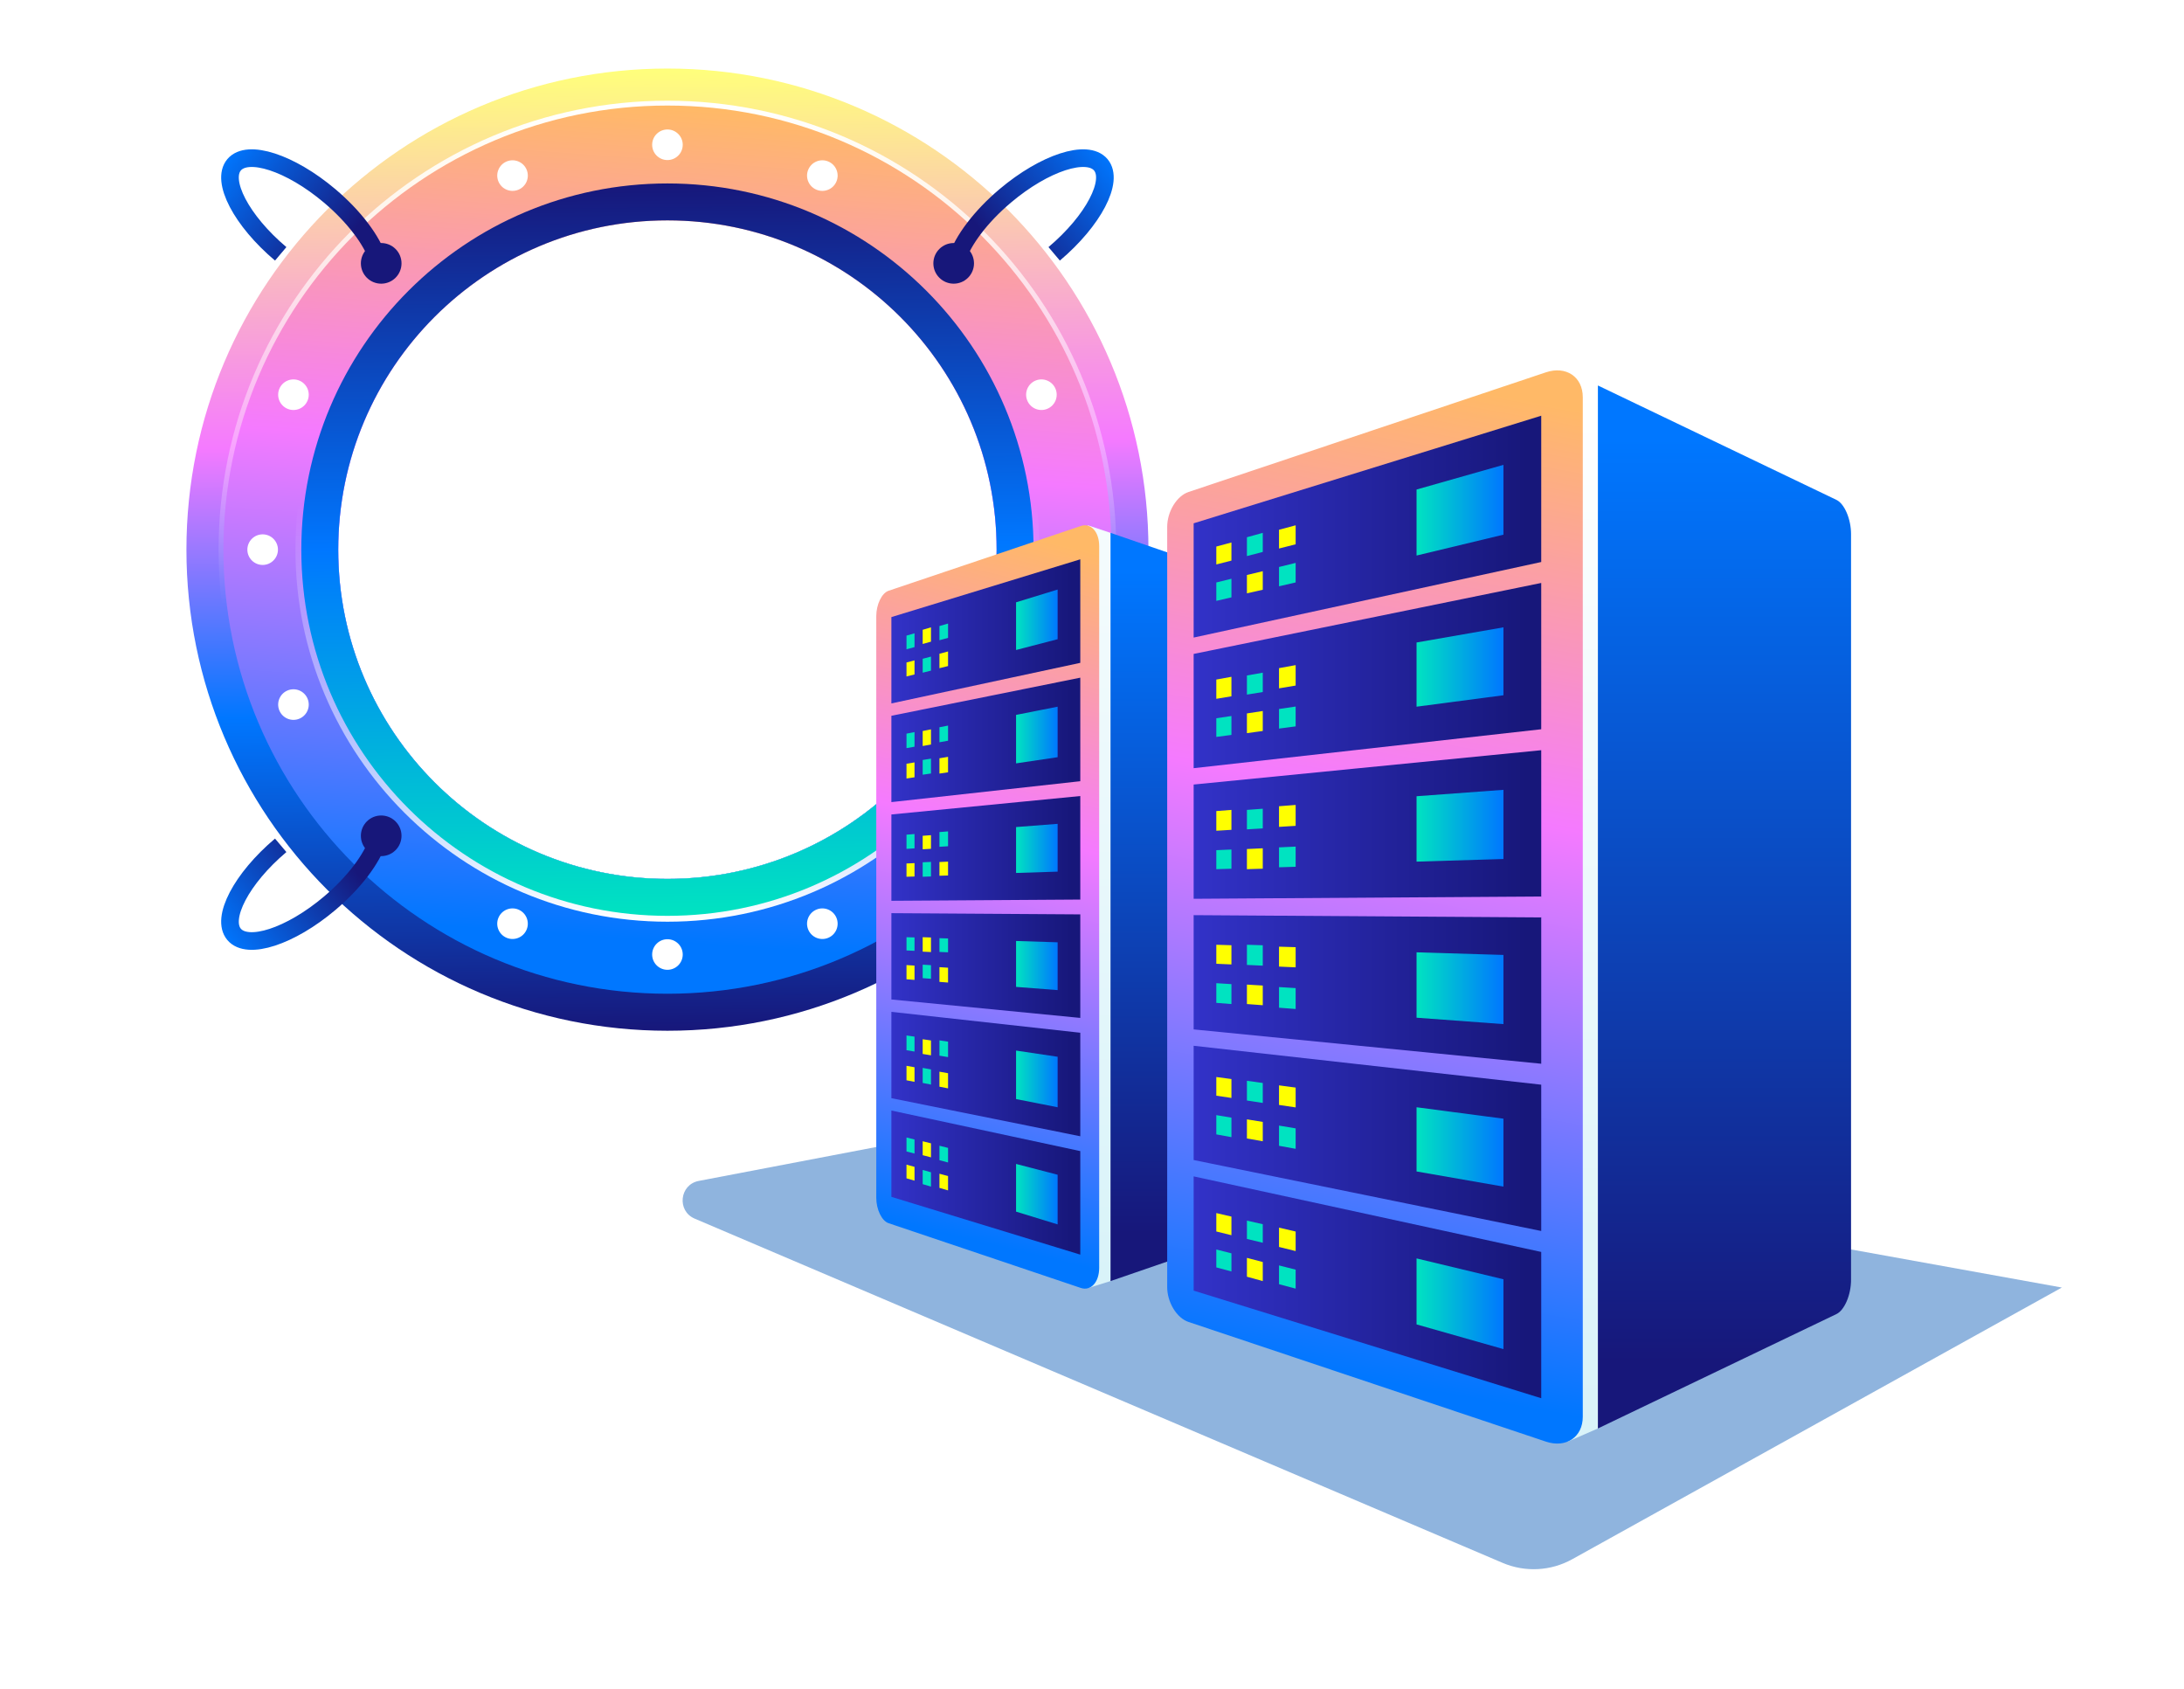 <svg width="551" height="426" viewBox="0 0 551 426" fill="none" xmlns="http://www.w3.org/2000/svg">
<g filter="url(#filter0_f_2267_15860)">
<path d="M175.261 307.387L379.096 394.219C384.771 396.636 391.244 396.3 396.637 393.308L441.112 368.633L520.183 324.767L271.041 279.77L176.283 297.876C171.432 298.803 170.718 305.452 175.261 307.387Z" fill="#8FB4DE"/>
</g>
<path fill-rule="evenodd" clip-rule="evenodd" d="M168.388 17.29C101.367 17.29 47.035 71.621 47.035 138.642C47.035 205.663 101.367 259.995 168.388 259.995C235.409 259.995 289.74 205.663 289.74 138.642C289.74 71.621 235.409 17.29 168.388 17.29ZM168.387 221.697C214.257 221.697 251.442 184.512 251.442 138.642C251.442 92.772 214.257 55.587 168.387 55.587C122.517 55.587 85.332 92.772 85.332 138.642C85.332 184.512 122.517 221.697 168.387 221.697Z" fill="url(#paint0_linear_2267_15860)"/>
<path fill-rule="evenodd" clip-rule="evenodd" d="M168.387 251.881C230.927 251.881 281.626 201.182 281.626 138.642C281.626 76.102 230.927 25.403 168.387 25.403C105.847 25.403 55.148 76.102 55.148 138.642C55.148 201.182 105.847 251.881 168.387 251.881ZM168.387 221.697C214.257 221.697 251.442 184.512 251.442 138.642C251.442 92.772 214.257 55.587 168.387 55.587C122.517 55.587 85.332 92.772 85.332 138.642C85.332 184.512 122.517 221.697 168.387 221.697Z" fill="url(#paint1_linear_2267_15860)"/>
<path fill-rule="evenodd" clip-rule="evenodd" d="M168.386 250.661C230.252 250.661 280.405 200.508 280.405 138.642C280.405 76.776 230.252 26.623 168.386 26.623C106.52 26.623 56.367 76.776 56.367 138.642C56.367 200.508 106.52 250.661 168.386 250.661ZM168.387 221.697C214.257 221.697 251.442 184.512 251.442 138.642C251.442 92.772 214.257 55.587 168.387 55.587C122.517 55.587 85.332 92.772 85.332 138.642C85.332 184.512 122.517 221.697 168.387 221.697Z" fill="url(#paint2_linear_2267_15860)"/>
<path fill-rule="evenodd" clip-rule="evenodd" d="M168.387 44.794C220.219 44.794 262.236 86.811 262.236 138.642C262.236 190.473 220.219 232.491 168.387 232.491C116.556 232.491 74.539 190.473 74.539 138.642C74.539 86.811 116.556 44.794 168.387 44.794ZM168.387 221.697C214.257 221.697 251.442 184.512 251.442 138.642C251.442 92.772 214.257 55.587 168.387 55.587C122.517 55.587 85.332 92.772 85.332 138.642C85.332 184.512 122.517 221.697 168.387 221.697Z" fill="url(#paint3_linear_2267_15860)"/>
<path fill-rule="evenodd" clip-rule="evenodd" d="M168.387 231.01C219.401 231.01 260.755 189.656 260.755 138.642C260.755 87.629 219.401 46.274 168.387 46.274C117.374 46.274 76.019 87.629 76.019 138.642C76.019 189.656 117.374 231.01 168.387 231.01ZM168.387 221.697C214.257 221.697 251.442 184.512 251.442 138.642C251.442 92.772 214.257 55.587 168.387 55.587C122.517 55.587 85.332 92.772 85.332 138.642C85.332 184.512 122.517 221.697 168.387 221.697Z" fill="url(#paint4_linear_2267_15860)"/>
<g filter="url(#filter1_d_2267_15860)">
<circle cx="168.389" cy="36.517" r="3.858" fill="white"/>
<circle cx="270.513" cy="138.642" r="3.858" transform="rotate(90 270.513 138.642)" fill="white"/>
<circle cx="168.389" cy="240.766" r="3.858" fill="white"/>
<circle cx="66.265" cy="138.642" r="3.858" transform="rotate(90 66.265 138.642)" fill="white"/>
</g>
<g filter="url(#filter2_d_2267_15860)">
<circle cx="207.469" cy="44.291" r="3.858" transform="rotate(22.5 207.469 44.291)" fill="white"/>
<circle cx="262.738" cy="177.723" r="3.858" transform="rotate(112.5 262.738 177.723)" fill="white"/>
<circle cx="129.305" cy="232.992" r="3.858" transform="rotate(22.5 129.305 232.992)" fill="white"/>
<circle cx="74.035" cy="99.561" r="3.858" transform="rotate(112.5 74.035 99.561)" fill="white"/>
</g>
<g filter="url(#filter3_d_2267_15860)">
<circle cx="129.307" cy="44.291" r="3.858" transform="rotate(-22.5 129.307 44.291)" fill="white"/>
<circle cx="262.738" cy="99.56" r="3.858" transform="rotate(67.5 262.738 99.56)" fill="white"/>
<circle cx="207.469" cy="232.993" r="3.858" transform="rotate(-22.5 207.469 232.993)" fill="white"/>
<circle cx="74.037" cy="177.723" r="3.858" transform="rotate(67.5 74.037 177.723)" fill="white"/>
</g>
<circle cx="96.173" cy="66.429" r="5.127" transform="rotate(-45 96.173 66.429)" fill="#17177A"/>
<path d="M70.819 64.029C60.914 55.661 55.65 45.604 59.061 41.567C62.472 37.53 73.266 41.041 83.171 49.409C89.414 54.684 93.814 60.63 95.359 65.316" stroke="url(#paint5_linear_2267_15860)" stroke-width="4.449"/>
<circle cx="5.127" cy="5.127" r="5.127" transform="matrix(0.707 0.707 0.707 -0.707 88.922 210.824)" fill="#17177A"/>
<path d="M70.819 213.225C60.914 221.593 55.65 231.649 59.061 235.686C62.472 239.724 73.266 236.213 83.171 227.844C89.414 222.569 93.814 216.623 95.359 211.937" stroke="url(#paint6_linear_2267_15860)" stroke-width="4.449"/>
<circle cx="5.127" cy="5.127" r="5.127" transform="matrix(-0.707 -0.707 -0.707 0.707 247.854 66.429)" fill="#17177A"/>
<path d="M265.957 64.029C275.861 55.661 281.126 45.604 277.715 41.567C274.304 37.53 263.509 41.041 253.605 49.409C247.361 54.684 242.961 60.63 241.416 65.316" stroke="url(#paint7_linear_2267_15860)" stroke-width="4.449"/>
<circle cx="240.602" cy="210.824" r="5.127" transform="rotate(135 240.602 210.824)" fill="#17177A"/>
<path d="M265.957 213.225C275.861 221.593 281.126 231.649 277.715 235.686C274.304 239.724 263.509 236.213 253.605 227.844C247.361 222.569 242.961 216.623 241.416 211.937" stroke="url(#paint8_linear_2267_15860)" stroke-width="4.449"/>
<ellipse cx="168.387" cy="105.658" rx="54.919" ry="40.98" fill="url(#paint9_radial_2267_15860)"/>
<path d="M395.508 93.898L403.133 97.234L411.235 111.532L409.806 329.336L403.133 360.315L395.508 363.651V93.898Z" fill="url(#paint10_linear_2267_15860)"/>
<path d="M274.453 132.502L280.172 134.408L288.751 149.66V290.732L280.172 323.14L274.453 324.922V132.502Z" fill="url(#paint11_linear_2267_15860)"/>
<path fill-rule="evenodd" clip-rule="evenodd" d="M340.351 155.109L280.172 134.408V323.14L340.351 302.44C342.393 301.737 344.036 298.952 344.036 296.24V161.307C344.036 158.595 342.393 155.812 340.351 155.109Z" fill="url(#paint12_linear_2267_15860)"/>
<path fill-rule="evenodd" clip-rule="evenodd" d="M299.849 124.101L390.021 93.914C395.082 92.221 399.32 95.031 399.32 100.2V357.349C399.32 362.518 395.082 365.328 390.021 363.635L299.849 333.449C296.867 332.45 294.469 328.495 294.469 324.64V132.909C294.469 129.056 296.867 125.099 299.849 124.101Z" fill="url(#paint13_linear_2267_15860)"/>
<path fill-rule="evenodd" clip-rule="evenodd" d="M301.143 296.73L388.836 315.79V352.689L301.143 325.549V296.73ZM301.143 132L388.836 104.859V141.761L301.143 160.819V132ZM301.143 164.947L388.836 147.045V183.946L301.143 193.766V164.947ZM301.143 197.892L388.836 189.231V226.132L301.143 226.711V197.892ZM301.143 230.838L388.836 231.417V268.318L301.143 259.656V230.838ZM301.143 263.785L388.836 273.602V310.504L301.143 292.604V263.785Z" fill="url(#paint14_linear_2267_15860)"/>
<path fill-rule="evenodd" clip-rule="evenodd" d="M322.682 133.625L326.878 132.502V137.294L322.682 138.36V133.625ZM314.584 145.037L318.584 144.077V148.755L314.584 149.66V145.037ZM306.861 137.861L310.677 136.838V141.407L306.861 142.375V137.861Z" fill="#FFFF00"/>
<path fill-rule="evenodd" clip-rule="evenodd" d="M322.682 143.018L326.878 141.983V146.91L322.682 147.885V143.018ZM306.861 146.922L310.677 145.981V150.679L306.861 151.566V146.922ZM314.584 135.511L318.584 134.408V139.22L314.584 140.264V135.511Z" fill="#00E3C1"/>
<path fill-rule="evenodd" clip-rule="evenodd" d="M322.682 168.532L326.878 167.77V172.927L322.682 173.629V168.532ZM306.861 171.409L310.677 170.714V175.631L306.861 176.268V171.409ZM314.584 179.954L318.584 179.345V184.379L314.584 184.928V179.954Z" fill="#FFFF00"/>
<path fill-rule="evenodd" clip-rule="evenodd" d="M322.682 178.837L326.878 178.217V183.22L322.682 183.777V178.837ZM306.861 181.17L310.677 180.606V185.375L306.861 185.881V181.17ZM314.584 170.383L318.584 169.677V174.558L314.584 175.206V170.383Z" fill="#00E3C1"/>
<path fill-rule="evenodd" clip-rule="evenodd" d="M322.682 203.361L326.878 203.038V208.31L322.682 208.571V203.361ZM306.861 204.583L310.677 204.287V209.313L306.861 209.551V204.583ZM314.584 214.158L318.584 213.971V219.117L314.584 219.242V214.158Z" fill="#FFFF00"/>
<path fill-rule="evenodd" clip-rule="evenodd" d="M322.682 213.737L326.878 213.546V218.634L322.682 218.761V213.737ZM306.861 214.449L310.677 214.278V219.127L306.861 219.243V214.449ZM314.584 204.29L318.584 203.991V208.956L314.584 209.195V204.29Z" fill="#00E3C1"/>
<path fill-rule="evenodd" clip-rule="evenodd" d="M322.682 238.788L326.878 238.916V244.002L322.682 243.813V238.788ZM306.861 238.306L310.677 238.424V243.271L306.861 243.099V238.306ZM314.584 248.353L318.584 248.591V253.557L314.584 253.259V248.353Z" fill="#FFFF00"/>
<path fill-rule="evenodd" clip-rule="evenodd" d="M322.682 248.978L326.878 249.237V254.511L322.682 254.186V248.978ZM306.861 247.998L310.677 248.234V253.26L306.861 252.966V247.998ZM314.584 238.306L318.584 238.432V243.578L314.584 243.392V238.306Z" fill="#00E3C1"/>
<path fill-rule="evenodd" clip-rule="evenodd" d="M322.682 273.772L326.878 274.329V279.332L322.682 278.712V273.772ZM306.861 271.668L310.677 272.176V276.942L306.861 276.381V271.668ZM314.584 282.343L318.584 282.991V287.872L314.584 287.168V282.343Z" fill="#FFFF00"/>
<path fill-rule="evenodd" clip-rule="evenodd" d="M322.682 283.921L326.878 284.621V289.779L322.682 289.015V283.921ZM306.861 281.279L310.677 281.917V286.833L306.861 286.139V281.279ZM314.584 272.621L318.584 273.17V278.203L314.584 277.594V272.621Z" fill="#00E3C1"/>
<path fill-rule="evenodd" clip-rule="evenodd" d="M379.304 117.251L357.381 123.48V140.128L379.304 134.865V117.251ZM379.304 158.238L357.381 162.062V178.255L379.304 175.371V158.238ZM357.381 200.842L379.304 199.225V216.676L357.381 217.336V200.842ZM379.304 240.873L357.381 240.213V256.706L379.304 258.323V240.873ZM357.381 279.294L379.304 282.178V299.311L357.381 295.487V279.294ZM379.304 322.685L357.381 317.421V334.068L379.304 340.298V322.685Z" fill="url(#paint15_linear_2267_15860)"/>
<path fill-rule="evenodd" clip-rule="evenodd" d="M322.682 309.663L326.878 310.639V315.568L322.682 314.531V309.663ZM306.861 305.983L310.677 306.872V311.57L306.861 310.626V305.983ZM314.584 317.286L318.584 318.331V323.14L314.584 322.038V317.286Z" fill="#FFFF00"/>
<path fill-rule="evenodd" clip-rule="evenodd" d="M322.682 319.19L326.878 320.255V325.047L322.682 323.924V319.19ZM314.584 307.889L318.584 308.794V313.472L314.584 312.511V307.889ZM306.861 315.173L310.677 316.141V320.71L306.861 319.689V315.173Z" fill="#00E3C1"/>
<path fill-rule="evenodd" clip-rule="evenodd" d="M224.182 149.012L272.669 132.681C275.204 131.828 277.313 134.111 277.313 137.77V319.779C277.313 323.438 275.204 325.722 272.669 324.868L224.182 308.538C222.463 307.959 221.074 305.078 221.074 302.13V155.42C221.074 152.471 222.463 149.591 224.182 149.012Z" fill="url(#paint16_linear_2267_15860)"/>
<path fill-rule="evenodd" clip-rule="evenodd" d="M224.887 280.121L272.546 290.354V316.468L224.887 301.896V280.121ZM224.887 155.655L272.546 141.081V167.197L224.887 177.43V155.655ZM224.887 180.548L272.546 170.935V197.051L224.887 202.323V180.548ZM224.887 205.441L272.546 200.79V226.904L224.887 227.216V205.441ZM224.887 230.335L272.546 230.645V256.759L224.887 252.109V230.335ZM224.887 255.228L272.546 260.499V286.613L224.887 277.002V255.228Z" fill="url(#paint17_linear_2267_15860)"/>
<path fill-rule="evenodd" clip-rule="evenodd" d="M237.012 157.914L239.184 157.285V160.891L237.012 161.49V157.914ZM232.782 166.167L234.878 165.621V169.163L232.782 169.677V166.167ZM228.699 160.329L230.724 159.742V163.222L228.699 163.779V160.329Z" fill="#00E3C1"/>
<path fill-rule="evenodd" clip-rule="evenodd" d="M237.012 164.9L239.184 164.323V168.003L237.012 168.547V164.9ZM228.699 167.108L230.724 166.571V170.122L228.699 170.63V167.108ZM232.782 158.859L234.878 158.238V161.852L232.782 162.442V158.859Z" fill="#FFFF00"/>
<path fill-rule="evenodd" clip-rule="evenodd" d="M237.012 183.443L239.184 183.021V186.838L237.012 187.226V183.443ZM228.699 185.054L230.724 184.662V188.346L228.699 188.707V185.054ZM232.782 191.696L234.878 191.355V195.106L232.782 195.413V191.696Z" fill="#00E3C1"/>
<path fill-rule="evenodd" clip-rule="evenodd" d="M237.012 191.267L239.184 190.908V194.802L237.012 195.126V191.267ZM228.699 192.643L230.724 192.307V196.065L228.699 196.366V192.643ZM232.782 184.389L234.878 183.974V187.797L232.782 188.177V184.389Z" fill="#FFFF00"/>
<path fill-rule="evenodd" clip-rule="evenodd" d="M237.012 209.882L239.184 209.711V213.455L237.012 213.592V209.882ZM228.699 210.539L230.724 210.379V213.99L228.699 214.119V210.539ZM232.782 217.504L234.878 217.404V221.081L232.782 221.149V217.504Z" fill="#00E3C1"/>
<path fill-rule="evenodd" clip-rule="evenodd" d="M237.012 217.436L239.184 217.337V220.834L237.012 220.899V217.436ZM228.699 217.806L230.724 217.716V221.089L228.699 221.149V217.806ZM232.782 210.819L234.878 210.664V214.098L232.782 214.222V210.819Z" fill="#FFFF00"/>
<path fill-rule="evenodd" clip-rule="evenodd" d="M237.012 236.65L239.184 236.715V240.211L237.012 240.115V236.65ZM228.699 236.4L230.724 236.46V239.834L228.699 239.743V236.4ZM232.782 243.329L234.878 243.453V246.885L232.782 246.73V243.329Z" fill="#00E3C1"/>
<path fill-rule="evenodd" clip-rule="evenodd" d="M237.012 243.957L239.184 244.096V247.838L237.012 247.667V243.957ZM228.699 243.429L230.724 243.559V247.17L228.699 247.011V243.429ZM232.782 236.4L234.878 236.468V240.144L232.782 240.045V236.4Z" fill="#FFFF00"/>
<path fill-rule="evenodd" clip-rule="evenodd" d="M237.012 262.423L239.184 262.747V266.639L237.012 266.28V262.423ZM228.699 261.183L230.724 261.484V265.24L228.699 264.906V261.183ZM232.782 269.37L234.878 269.75V273.574L232.782 273.16V269.37Z" fill="#00E3C1"/>
<path fill-rule="evenodd" clip-rule="evenodd" d="M237.012 270.321L239.184 270.709V274.528L237.012 274.106V270.321ZM228.699 268.842L230.724 269.201V272.886L228.699 272.493V268.842ZM232.782 262.136L234.878 262.443V266.192L232.782 265.851V262.136Z" fill="#FFFF00"/>
<path fill-rule="evenodd" clip-rule="evenodd" d="M266.829 148.706L256.344 151.928V163.957L266.829 161.233V148.706ZM266.829 178.255L256.344 180.323V192.553L266.829 190.995V178.255ZM256.344 208.617L266.829 207.804V219.863L256.344 220.196V208.617ZM266.829 237.685L256.344 237.353V248.932L266.829 249.745V237.685ZM256.344 264.996L266.829 266.556V279.294L256.344 277.228V264.996ZM266.829 296.314L256.344 293.591V305.621L266.829 308.842V296.314Z" fill="url(#paint18_linear_2267_15860)"/>
<path fill-rule="evenodd" clip-rule="evenodd" d="M237.012 289L239.184 289.545V293.226L237.012 292.648V289ZM228.699 286.919L230.724 287.425V290.976L228.699 290.439V286.919ZM232.782 295.108L234.878 295.696V299.311L232.782 298.69V295.108Z" fill="#00E3C1"/>
<path fill-rule="evenodd" clip-rule="evenodd" d="M237.012 296.059L239.184 296.657V300.264L237.012 299.633V296.059ZM232.782 287.872L234.878 288.388V291.929L232.782 291.384V287.872ZM228.699 293.769L230.724 294.326V297.807L228.699 297.218V293.769Z" fill="#FFFF00"/>
<path fill-rule="evenodd" clip-rule="evenodd" d="M463.314 126.089L403.135 97.234V360.315L463.314 331.46C465.356 330.48 466.999 326.599 466.999 322.818V134.731C466.999 130.95 465.356 127.069 463.314 126.089Z" fill="url(#paint19_linear_2267_15860)"/>
<defs>
<filter id="filter0_f_2267_15860" x="142.219" y="249.77" width="407.965" height="176.049" filterUnits="userSpaceOnUse" color-interpolation-filters="sRGB">
<feFlood flood-opacity="0" result="BackgroundImageFix"/>
<feBlend mode="normal" in="SourceGraphic" in2="BackgroundImageFix" result="shape"/>
<feGaussianBlur stdDeviation="15" result="effect1_foregroundBlur_2267_15860"/>
</filter>
<filter id="filter1_d_2267_15860" x="53.509" y="23.762" width="229.76" height="229.76" filterUnits="userSpaceOnUse" color-interpolation-filters="sRGB">
<feFlood flood-opacity="0" result="BackgroundImageFix"/>
<feColorMatrix in="SourceAlpha" type="matrix" values="0 0 0 0 0 0 0 0 0 0 0 0 0 0 0 0 0 0 127 0" result="hardAlpha"/>
<feOffset/>
<feGaussianBlur stdDeviation="4.449"/>
<feComposite in2="hardAlpha" operator="out"/>
<feColorMatrix type="matrix" values="0 0 0 0 1 0 0 0 0 1 0 0 0 0 1 0 0 0 1 0"/>
<feBlend mode="normal" in2="BackgroundImageFix" result="effect1_dropShadow_2267_15860"/>
<feBlend mode="normal" in="SourceGraphic" in2="effect1_dropShadow_2267_15860" result="shape"/>
</filter>
<filter id="filter2_d_2267_15860" x="61.278" y="31.535" width="214.217" height="214.215" filterUnits="userSpaceOnUse" color-interpolation-filters="sRGB">
<feFlood flood-opacity="0" result="BackgroundImageFix"/>
<feColorMatrix in="SourceAlpha" type="matrix" values="0 0 0 0 0 0 0 0 0 0 0 0 0 0 0 0 0 0 127 0" result="hardAlpha"/>
<feOffset/>
<feGaussianBlur stdDeviation="4.449"/>
<feComposite in2="hardAlpha" operator="out"/>
<feColorMatrix type="matrix" values="0 0 0 0 1 0 0 0 0 1 0 0 0 0 1 0 0 0 1 0"/>
<feBlend mode="normal" in2="BackgroundImageFix" result="effect1_dropShadow_2267_15860"/>
<feBlend mode="normal" in="SourceGraphic" in2="effect1_dropShadow_2267_15860" result="shape"/>
</filter>
<filter id="filter3_d_2267_15860" x="61.28" y="31.535" width="214.215" height="214.215" filterUnits="userSpaceOnUse" color-interpolation-filters="sRGB">
<feFlood flood-opacity="0" result="BackgroundImageFix"/>
<feColorMatrix in="SourceAlpha" type="matrix" values="0 0 0 0 0 0 0 0 0 0 0 0 0 0 0 0 0 0 127 0" result="hardAlpha"/>
<feOffset/>
<feGaussianBlur stdDeviation="4.449"/>
<feComposite in2="hardAlpha" operator="out"/>
<feColorMatrix type="matrix" values="0 0 0 0 1 0 0 0 0 1 0 0 0 0 1 0 0 0 1 0"/>
<feBlend mode="normal" in2="BackgroundImageFix" result="effect1_dropShadow_2267_15860"/>
<feBlend mode="normal" in="SourceGraphic" in2="effect1_dropShadow_2267_15860" result="shape"/>
</filter>
<linearGradient id="paint0_linear_2267_15860" x1="168.388" y1="17.29" x2="170.968" y2="259.967" gradientUnits="userSpaceOnUse">
<stop stop-color="#FFFF7B"/>
<stop offset="0.39" stop-color="#F57AFF"/>
<stop offset="0.63" stop-color="#2377FF"/>
<stop offset="0.67" stop-color="#0077FF"/>
<stop offset="1" stop-color="#17177A"/>
</linearGradient>
<linearGradient id="paint1_linear_2267_15860" x1="168.387" y1="25.403" x2="168.387" y2="251.881" gradientUnits="userSpaceOnUse">
<stop stop-color="white"/>
<stop offset="0.56" stop-color="white" stop-opacity="0"/>
</linearGradient>
<linearGradient id="paint2_linear_2267_15860" x1="167.989" y1="237.471" x2="182.651" y2="28.09" gradientUnits="userSpaceOnUse">
<stop stop-color="#0077FF"/>
<stop offset="0" stop-color="#0077FF"/>
<stop offset="0.581" stop-color="#F57AFF"/>
<stop offset="1" stop-color="#FFB967"/>
</linearGradient>
<linearGradient id="paint3_linear_2267_15860" x1="168.387" y1="232.491" x2="168.387" y2="44.794" gradientUnits="userSpaceOnUse">
<stop stop-color="white"/>
<stop offset="0.56" stop-color="white" stop-opacity="0"/>
</linearGradient>
<linearGradient id="paint4_linear_2267_15860" x1="168.387" y1="231.01" x2="166.423" y2="46.295" gradientUnits="userSpaceOnUse">
<stop stop-color="#00E3C1"/>
<stop offset="0.505" stop-color="#0077FF"/>
<stop offset="1" stop-color="#17177A"/>
</linearGradient>
<linearGradient id="paint5_linear_2267_15860" x1="84.776" y1="63.751" x2="55.838" y2="40.503" gradientUnits="userSpaceOnUse">
<stop stop-color="#17177A"/>
<stop offset="1" stop-color="#0077FF"/>
</linearGradient>
<linearGradient id="paint6_linear_2267_15860" x1="84.776" y1="213.503" x2="55.838" y2="236.751" gradientUnits="userSpaceOnUse">
<stop stop-color="#17177A"/>
<stop offset="1" stop-color="#0077FF"/>
</linearGradient>
<linearGradient id="paint7_linear_2267_15860" x1="251.999" y1="63.751" x2="280.938" y2="40.503" gradientUnits="userSpaceOnUse">
<stop stop-color="#17177A"/>
<stop offset="1" stop-color="#0077FF"/>
</linearGradient>
<linearGradient id="paint8_linear_2267_15860" x1="251.999" y1="213.503" x2="280.938" y2="236.751" gradientUnits="userSpaceOnUse">
<stop stop-color="#17177A"/>
<stop offset="1" stop-color="#0077FF"/>
</linearGradient>
<radialGradient id="paint9_radial_2267_15860" cx="0" cy="0" r="1" gradientUnits="userSpaceOnUse" gradientTransform="translate(168.387 68.831) rotate(90) scale(56.971 76.348)">
<stop stop-color="white"/>
<stop offset="1" stop-color="white" stop-opacity="0"/>
</radialGradient>
<linearGradient id="paint10_linear_2267_15860" x1="401.227" y1="360.315" x2="401.227" y2="98.187" gradientUnits="userSpaceOnUse">
<stop stop-color="#D9F3F9"/>
<stop offset="1" stop-color="white"/>
</linearGradient>
<linearGradient id="paint11_linear_2267_15860" x1="280.172" y1="321.711" x2="280.172" y2="59.583" gradientUnits="userSpaceOnUse">
<stop stop-color="#D9F3F9"/>
<stop offset="1" stop-color="white"/>
</linearGradient>
<linearGradient id="paint12_linear_2267_15860" x1="325.008" y1="144.026" x2="325.008" y2="311.2" gradientUnits="userSpaceOnUse">
<stop stop-color="#0077FF"/>
<stop offset="0" stop-color="#0077FF"/>
<stop offset="1" stop-color="#17177A"/>
</linearGradient>
<linearGradient id="paint13_linear_2267_15860" x1="346.709" y1="348.19" x2="391.218" y2="102" gradientUnits="userSpaceOnUse">
<stop stop-color="#0077FF"/>
<stop offset="0" stop-color="#0077FF"/>
<stop offset="0.581" stop-color="#F57AFF"/>
<stop offset="1" stop-color="#FFB967"/>
</linearGradient>
<linearGradient id="paint14_linear_2267_15860" x1="385.023" y1="228.774" x2="301.143" y2="228.774" gradientUnits="userSpaceOnUse">
<stop stop-color="#17177A"/>
<stop offset="1" stop-color="#3232C8"/>
</linearGradient>
<linearGradient id="paint15_linear_2267_15860" x1="357.381" y1="220.808" x2="379.304" y2="220.808" gradientUnits="userSpaceOnUse">
<stop stop-color="#00E3C1"/>
<stop offset="1" stop-color="#0077FF"/>
</linearGradient>
<linearGradient id="paint16_linear_2267_15860" x1="249.094" y1="313.711" x2="290.091" y2="142.709" gradientUnits="userSpaceOnUse">
<stop stop-color="#0077FF"/>
<stop offset="0" stop-color="#0077FF"/>
<stop offset="0.581" stop-color="#F57AFF"/>
<stop offset="1" stop-color="#FFB967"/>
</linearGradient>
<linearGradient id="paint17_linear_2267_15860" x1="270.474" y1="228.774" x2="224.887" y2="228.774" gradientUnits="userSpaceOnUse">
<stop stop-color="#17177A"/>
<stop offset="1" stop-color="#3232C8"/>
</linearGradient>
<linearGradient id="paint18_linear_2267_15860" x1="256.344" y1="223.055" x2="266.829" y2="223.055" gradientUnits="userSpaceOnUse">
<stop stop-color="#00E3C1"/>
<stop offset="1" stop-color="#0077FF"/>
</linearGradient>
<linearGradient id="paint19_linear_2267_15860" x1="447.971" y1="110.641" x2="447.971" y2="343.671" gradientUnits="userSpaceOnUse">
<stop stop-color="#0077FF"/>
<stop offset="0" stop-color="#0077FF"/>
<stop offset="1" stop-color="#17177A"/>
</linearGradient>
</defs>
</svg>
